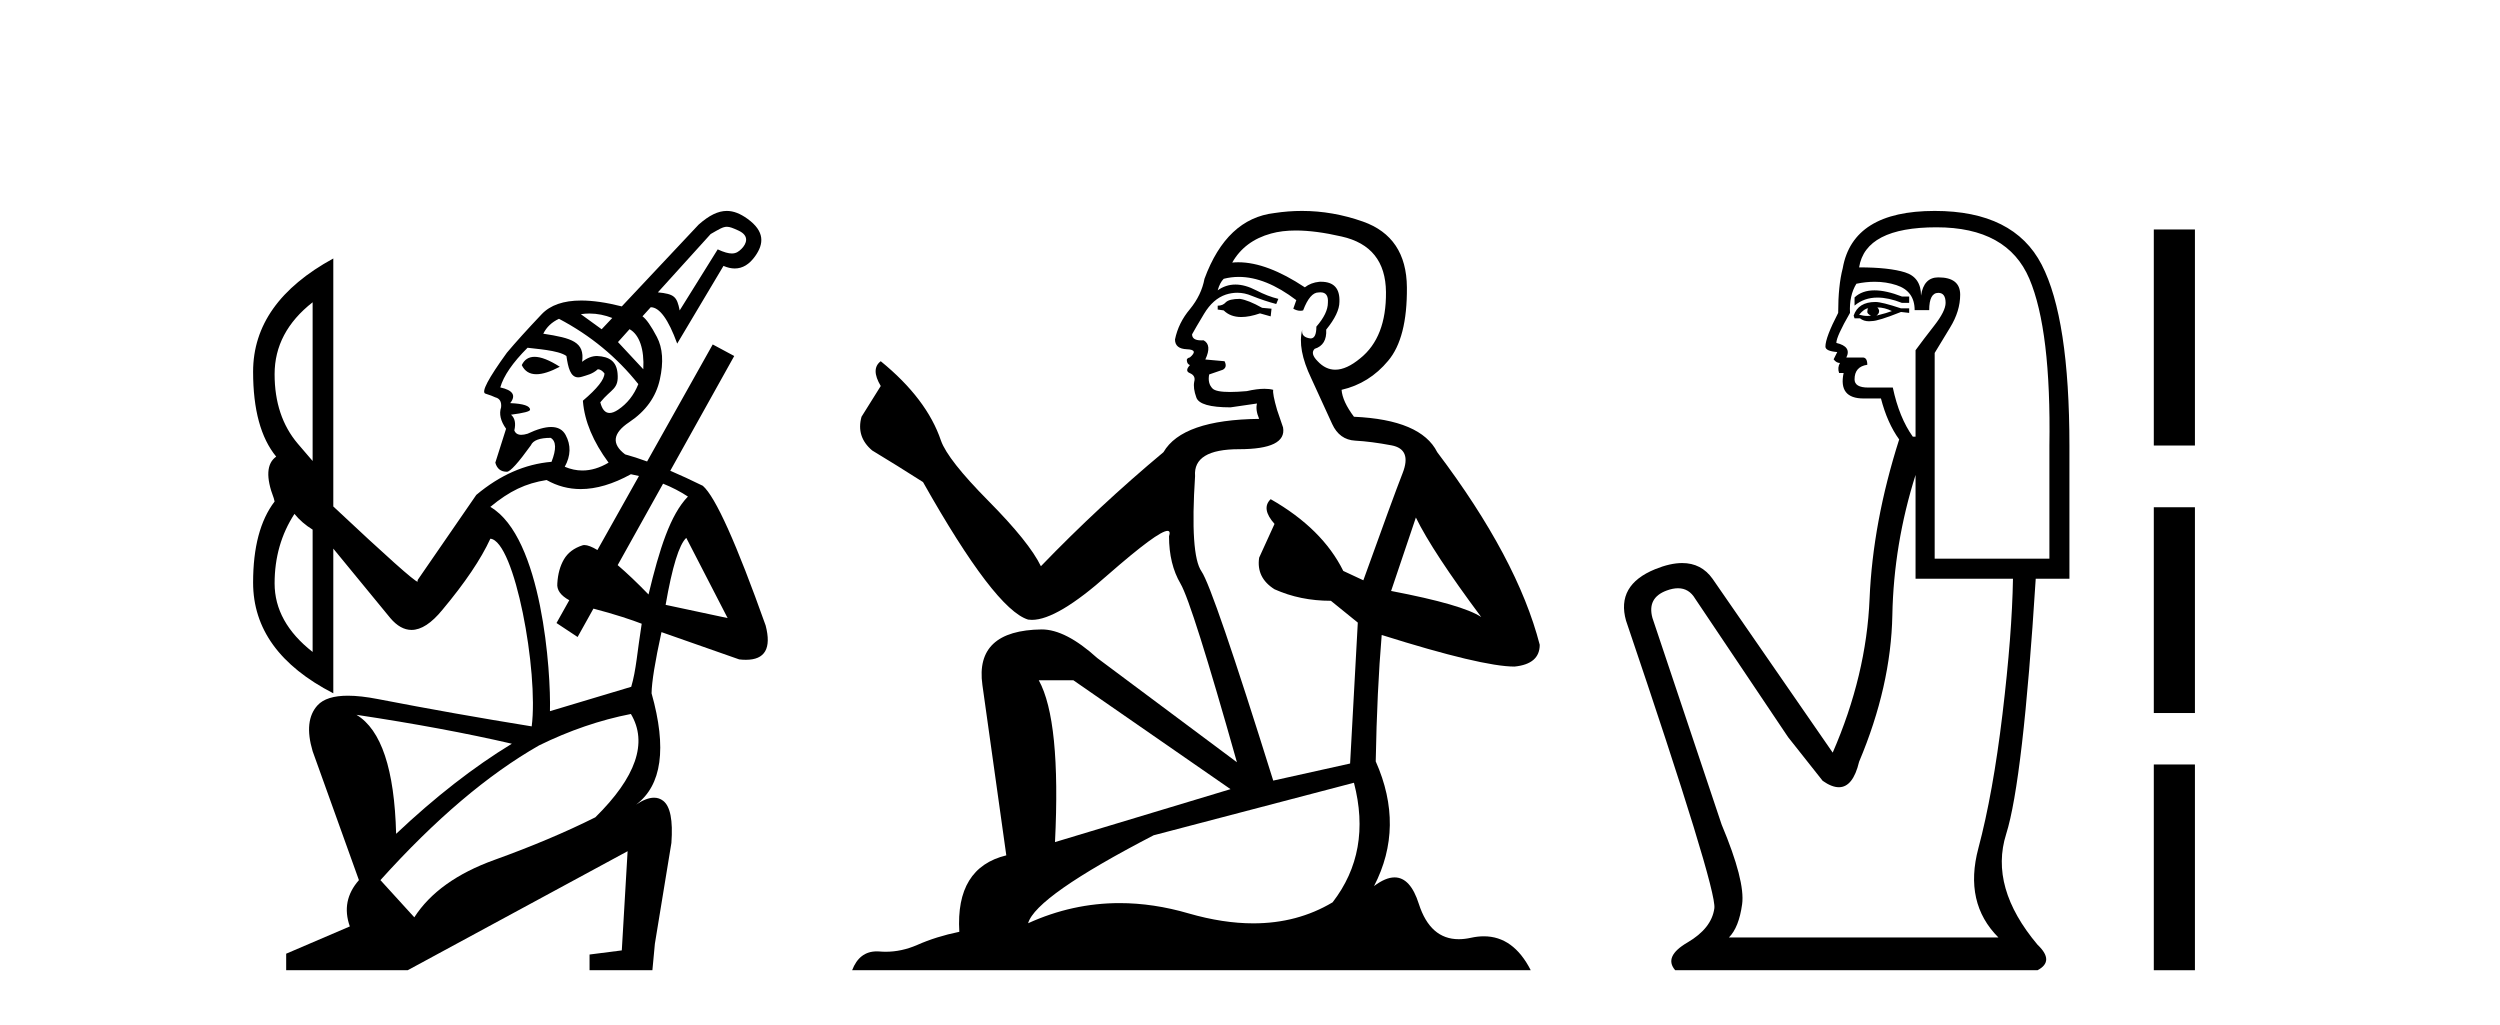 <?xml version='1.0' encoding='UTF-8' standalone='yes'?><svg xmlns='http://www.w3.org/2000/svg' xmlns:xlink='http://www.w3.org/1999/xlink' width='100.0' height='41.0' ><path d='M 29.075 9.071 C 29.194 9.071 29.32 9.123 29.537 9.222 C 29.994 9.431 29.86 9.753 29.662 9.952 C 29.551 10.063 29.445 10.139 29.273 10.139 C 29.138 10.139 28.961 10.092 28.708 9.975 L 27.187 12.417 C 27.077 11.865 26.976 11.76 26.315 11.694 L 28.426 9.362 C 28.768 9.166 28.915 9.071 29.075 9.071 ZM 23.579 12.541 C 23.895 12.541 24.199 12.606 24.491 12.719 L 24.066 13.17 L 23.234 12.567 C 23.351 12.549 23.465 12.541 23.579 12.541 ZM 25.182 13.167 C 25.579 13.387 25.776 13.976 25.732 14.77 L 24.719 13.683 L 25.182 13.167 ZM 21.382 14.273 C 21.147 14.273 20.976 14.383 20.871 14.604 C 20.987 14.847 21.181 14.969 21.455 14.969 C 21.703 14.969 22.015 14.869 22.392 14.67 C 21.977 14.405 21.641 14.273 21.382 14.273 ZM 22.359 12.752 C 23.616 13.414 24.674 14.285 25.533 15.365 C 25.357 15.806 25.087 16.147 24.723 16.39 C 24.594 16.476 24.481 16.519 24.384 16.519 C 24.207 16.519 24.083 16.377 24.012 16.092 C 24.452 15.546 24.763 15.579 24.702 14.927 C 24.659 14.466 24.387 14.263 23.88 14.24 C 23.682 14.24 23.483 14.318 23.285 14.472 C 23.395 13.675 22.877 13.524 21.731 13.348 C 21.863 13.083 22.072 12.885 22.359 12.752 ZM 12.505 12.091 L 12.505 18.44 L 11.91 17.746 C 11.293 17.018 10.984 16.092 10.984 14.968 C 10.984 13.844 11.491 12.885 12.505 12.091 ZM 21.102 13.91 C 21.389 13.954 22.335 14.003 22.657 14.24 C 22.724 14.702 22.815 15.094 23.129 15.094 C 23.176 15.094 23.227 15.086 23.285 15.067 C 23.474 15.006 23.693 14.968 23.913 14.77 C 24.001 14.77 24.09 14.825 24.178 14.935 C 24.178 15.177 23.891 15.541 23.318 16.026 L 23.318 16.059 C 23.384 16.853 23.726 17.668 24.343 18.506 C 23.99 18.715 23.641 18.82 23.296 18.82 C 23.059 18.82 22.824 18.77 22.59 18.671 C 22.833 18.231 22.844 17.806 22.624 17.398 C 22.509 17.186 22.316 17.08 22.045 17.08 C 21.797 17.08 21.482 17.169 21.102 17.349 C 21.007 17.378 20.924 17.393 20.853 17.393 C 20.711 17.393 20.617 17.334 20.573 17.216 C 20.64 16.93 20.595 16.72 20.441 16.588 C 20.948 16.522 21.202 16.456 21.202 16.39 C 21.202 16.236 20.937 16.147 20.408 16.125 C 20.651 15.817 20.518 15.607 20.011 15.497 C 20.144 15.034 20.507 14.505 21.102 13.91 ZM 26.523 19.347 C 26.882 19.491 27.213 19.663 27.517 19.862 C 26.812 20.589 26.381 21.949 25.941 23.779 C 25.484 23.307 25.069 22.914 24.707 22.605 L 24.707 22.605 L 26.523 19.347 ZM 27.451 21.515 L 29.105 24.723 L 26.625 24.194 C 26.889 22.673 27.165 21.78 27.451 21.515 ZM 11.778 20.556 C 11.976 20.799 12.218 21.008 12.505 21.185 L 12.505 26.078 C 11.491 25.285 10.984 24.37 10.984 23.334 C 10.984 22.298 11.248 21.372 11.778 20.556 ZM 25.236 18.969 C 25.345 18.991 25.452 19.015 25.558 19.04 L 25.558 19.04 L 23.897 22.001 L 23.897 22.001 C 23.678 21.87 23.503 21.802 23.379 21.802 C 23.351 21.802 23.325 21.805 23.301 21.813 C 22.96 21.923 22.712 22.11 22.557 22.375 C 22.403 22.64 22.315 22.959 22.293 23.334 C 22.265 23.596 22.425 23.821 22.771 24.009 L 22.771 24.009 L 22.26 24.921 L 23.104 25.48 L 23.737 24.345 L 23.737 24.345 C 24.59 24.566 25.292 24.803 25.668 24.949 C 25.492 26.051 25.447 26.811 25.249 27.472 L 21.998 28.447 C 22.042 26.91 21.69 21.482 19.612 20.276 C 20.384 19.637 21.025 19.333 21.863 19.201 C 22.288 19.442 22.744 19.563 23.228 19.563 C 23.849 19.563 24.518 19.365 25.236 18.969 ZM 14.258 28.592 C 16.594 28.944 18.667 29.33 20.474 29.749 C 18.953 30.675 17.41 31.876 15.845 33.353 C 15.779 30.774 15.25 29.187 14.258 28.592 ZM 25.236 28.559 C 25.919 29.705 25.445 31.083 23.814 32.692 C 22.624 33.287 21.279 33.855 19.78 34.395 C 18.281 34.935 17.212 35.701 16.572 36.693 L 15.217 35.205 C 17.399 32.78 19.515 30.983 21.565 29.815 C 22.778 29.22 24.001 28.801 25.236 28.559 ZM 29.072 8.437 C 28.724 8.437 28.367 8.612 27.947 8.983 L 24.872 12.256 C 24.253 12.099 23.711 12.021 23.247 12.021 C 22.539 12.021 22.011 12.204 21.665 12.571 C 21.091 13.177 20.628 13.689 20.276 14.108 C 19.526 15.144 19.24 15.69 19.416 15.745 C 19.592 15.8 19.725 15.85 19.813 15.894 C 19.989 15.938 20.066 16.07 20.044 16.291 C 19.956 16.555 20.022 16.842 20.243 17.15 L 19.813 18.506 C 19.879 18.749 20.033 18.87 20.276 18.87 C 20.408 18.87 20.728 18.517 21.235 17.812 C 21.323 17.613 21.587 17.514 22.028 17.514 C 22.249 17.646 22.26 17.966 22.061 18.473 C 21.003 18.561 20 19.002 19.052 19.796 L 16.705 23.202 L 16.705 23.268 C 16.594 23.268 15.47 22.265 13.332 20.259 L 13.332 10.339 C 11.193 11.507 10.124 13.017 10.124 14.869 C 10.124 16.383 10.432 17.515 11.048 18.265 L 11.048 18.265 C 10.662 18.539 10.63 19.093 10.951 19.928 L 10.984 20.06 C 10.411 20.81 10.124 21.89 10.124 23.301 C 10.124 25.153 11.193 26.63 13.332 27.732 L 13.332 21.945 L 15.613 24.723 C 15.881 25.039 16.164 25.197 16.461 25.197 C 16.848 25.197 17.26 24.928 17.697 24.392 C 18.6 23.312 19.24 22.364 19.614 21.548 C 20.59 21.636 21.548 26.877 21.268 29.055 C 19.218 28.724 17.167 28.36 15.117 27.963 C 14.657 27.873 14.256 27.828 13.916 27.828 C 13.343 27.828 12.938 27.956 12.703 28.211 C 12.329 28.619 12.263 29.231 12.505 30.047 L 14.357 35.205 C 13.872 35.756 13.751 36.373 13.993 37.057 L 11.447 38.148 L 11.447 38.809 L 16.308 38.809 L 25.104 34.048 L 24.872 38.016 L 23.582 38.181 L 23.582 38.809 L 26.096 38.809 L 26.195 37.751 L 26.856 33.717 C 26.922 32.813 26.812 32.251 26.525 32.031 C 26.419 31.949 26.298 31.908 26.162 31.908 C 25.957 31.908 25.717 32 25.444 32.185 L 25.444 32.185 C 25.444 32.185 25.444 32.185 25.444 32.185 L 25.444 32.185 C 25.444 32.185 25.444 32.185 25.444 32.185 L 25.444 32.185 C 26.474 31.411 26.681 29.927 26.063 27.733 L 26.063 27.733 C 26.069 27.284 26.201 26.468 26.459 25.285 L 29.568 26.376 C 29.663 26.387 29.752 26.392 29.835 26.392 C 30.601 26.392 30.864 25.935 30.626 25.02 C 29.457 21.736 28.62 19.873 28.113 19.432 C 27.649 19.204 27.215 19.003 26.811 18.83 L 26.811 18.83 L 29.369 14.24 L 28.509 13.778 L 25.884 18.459 L 25.884 18.459 C 25.567 18.343 25.274 18.248 25.004 18.175 C 24.453 17.757 24.508 17.327 25.17 16.886 C 25.831 16.445 26.239 15.877 26.393 15.183 C 26.548 14.488 26.509 13.921 26.277 13.48 C 26.046 13.039 25.853 12.763 25.699 12.653 L 26.029 12.289 C 26.382 12.289 26.735 12.774 27.088 13.744 L 28.939 10.636 C 29.098 10.705 29.248 10.739 29.39 10.739 C 29.704 10.739 29.978 10.573 30.212 10.239 C 30.554 9.754 30.601 9.258 29.898 8.751 C 29.611 8.545 29.345 8.437 29.072 8.437 Z' style='fill:#000000;stroke:none' /><path d='M 49.597 11.955 Q 49.17 11.955 49.033 12.091 Q 48.913 12.228 48.708 12.228 L 48.708 12.382 L 48.948 12.416 Q 49.213 12.681 49.652 12.681 Q 49.978 12.681 50.4 12.535 L 50.827 12.655 L 50.861 12.348 L 50.485 12.313 Q 49.938 12.006 49.597 11.955 ZM 51.834 9.22 Q 52.623 9.22 53.663 9.46 Q 55.422 9.853 55.439 11.681 Q 55.456 13.492 54.414 14.329 Q 53.863 14.788 53.411 14.788 Q 53.022 14.788 52.706 14.449 Q 52.398 14.141 52.586 13.953 Q 53.082 13.8 53.048 13.185 Q 53.577 12.535 53.577 12.074 Q 53.61 11.27 52.839 11.27 Q 52.807 11.27 52.774 11.271 Q 52.433 11.305 52.193 11.493 Q 50.682 10.491 49.533 10.491 Q 49.409 10.491 49.289 10.503 L 49.289 10.503 Q 49.785 9.631 50.844 9.341 Q 51.276 9.22 51.834 9.22 ZM 56.635 20.701 Q 57.301 22.068 59.249 24.682 Q 58.514 24.186 55.644 23.639 L 56.635 20.701 ZM 49.552 11.076 Q 50.629 11.076 51.852 12.006 L 51.732 12.348 Q 51.876 12.431 52.011 12.431 Q 52.069 12.431 52.125 12.416 Q 52.398 11.698 52.74 11.698 Q 52.781 11.693 52.818 11.693 Q 53.147 11.693 53.116 12.108 Q 53.116 12.535 52.655 13.065 Q 52.655 13.538 52.425 13.538 Q 52.389 13.538 52.347 13.526 Q 52.04 13.458 52.091 13.185 L 52.091 13.185 Q 51.886 13.953 52.45 15.132 Q 52.996 16.328 53.287 16.96 Q 53.577 17.592 54.209 17.626 Q 54.841 17.66 55.661 17.814 Q 56.481 17.968 56.105 18.925 Q 55.73 19.881 54.534 23.212 L 53.731 22.837 Q 52.894 21.145 50.827 19.967 L 50.827 19.967 Q 50.434 20.342 50.981 20.957 L 50.366 22.307 Q 50.246 23.11 50.981 23.571 Q 52.006 24.032 53.236 24.032 L 54.312 24.904 L 54.004 30.541 L 50.929 31.224 Q 48.521 23.52 48.059 22.854 Q 47.598 22.187 47.803 19.044 Q 47.718 17.968 49.563 17.968 Q 51.476 17.968 51.322 17.097 L 51.083 16.396 Q 50.895 15.747 50.929 15.593 Q 50.779 15.552 50.579 15.552 Q 50.28 15.552 49.87 15.645 Q 49.483 15.679 49.202 15.679 Q 48.64 15.679 48.503 15.542 Q 48.298 15.337 48.367 14.978 L 48.913 14.79 Q 49.101 14.688 48.982 14.449 L 48.213 14.38 Q 48.486 13.8 48.145 13.612 Q 48.093 13.615 48.048 13.615 Q 47.683 13.615 47.683 13.373 Q 47.803 13.15 48.162 12.553 Q 48.521 11.955 49.033 11.784 Q 49.263 11.71 49.49 11.71 Q 49.785 11.71 50.075 11.835 Q 50.588 12.04 51.049 12.16 L 51.134 11.955 Q 50.707 11.852 50.246 11.613 Q 49.802 11.382 49.417 11.382 Q 49.033 11.382 48.708 11.613 Q 48.794 11.305 48.948 11.152 Q 49.244 11.076 49.552 11.076 ZM 42.934 27.21 L 49.221 31.566 L 42.2 33.684 Q 42.439 28.816 41.551 27.21 ZM 54.158 31.31 Q 54.875 34.06 53.304 36.093 Q 51.896 36.934 50.134 36.934 Q 48.924 36.934 47.547 36.537 Q 46.135 36.124 44.784 36.124 Q 42.896 36.124 41.124 36.93 Q 41.431 35.854 46.146 33.411 L 54.158 31.31 ZM 52.08 8.437 Q 51.532 8.437 50.981 8.521 Q 49.067 8.743 48.179 11.152 Q 48.059 11.801 47.598 12.365 Q 47.137 12.911 47 13.578 Q 47 13.953 47.478 13.97 Q 47.957 13.988 47.598 14.295 Q 47.444 14.329 47.478 14.449 Q 47.496 14.568 47.598 14.603 Q 47.376 14.842 47.598 14.927 Q 47.837 15.03 47.769 15.269 Q 47.718 15.525 47.854 15.901 Q 47.991 16.294 49.221 16.294 L 50.28 16.14 L 50.28 16.14 Q 50.212 16.396 50.366 16.755 Q 47.291 16.789 46.539 18.087 Q 43.959 20.24 41.636 22.649 Q 41.175 21.692 39.535 20.035 Q 37.912 18.395 37.639 17.626 Q 37.075 15.952 35.23 14.449 Q 34.82 14.756 35.23 15.44 L 34.461 16.67 Q 34.239 17.472 34.888 18.019 Q 35.879 18.617 36.921 19.283 Q 39.791 24.374 41.124 24.784 Q 41.197 24.795 41.277 24.795 Q 42.291 24.795 44.318 22.99 Q 46.326 21.235 46.7 21.235 Q 46.832 21.235 46.761 21.453 Q 46.761 22.563 47.222 23.349 Q 47.683 24.135 49.477 30.49 L 43.891 26.322 Q 42.627 25.177 41.67 25.177 Q 38.988 25.211 39.296 27.398 L 40.252 34.214 Q 38.219 34.709 38.373 37.272 Q 37.451 37.46 36.682 37.801 Q 36.061 38.07 35.428 38.07 Q 35.295 38.07 35.162 38.058 Q 35.115 38.055 35.071 38.055 Q 34.374 38.055 34.085 38.809 L 61.23 38.809 Q 60.538 37.452 59.354 37.452 Q 59.107 37.452 58.839 37.511 Q 58.58 37.568 58.35 37.568 Q 57.209 37.568 56.755 36.161 Q 56.418 35.096 55.783 35.096 Q 55.421 35.096 54.961 35.444 Q 56.191 33.069 55.029 30.456 Q 55.08 27.62 55.268 25.399 Q 59.283 26.663 60.581 26.663 Q 61.589 26.561 61.589 25.792 Q 60.701 22.341 57.489 18.087 Q 56.84 16.789 54.158 16.67 Q 53.697 16.055 53.663 15.593 Q 54.773 15.337 55.525 14.432 Q 56.293 13.526 56.276 11.493 Q 56.259 9.478 54.517 8.863 Q 53.31 8.437 52.08 8.437 Z' style='fill:#000000;stroke:none' /><path d='M 74.98 11.614 Q 74.484 11.614 74.182 11.897 L 74.182 12.224 Q 74.564 11.903 75.101 11.903 Q 75.537 11.903 76.076 12.115 L 76.367 12.115 L 76.367 11.86 L 76.076 11.86 Q 75.443 11.614 74.98 11.614 ZM 75.093 12.297 Q 75.384 12.297 75.675 12.443 Q 75.493 12.516 75.056 12.625 Q 75.165 12.552 75.165 12.443 Q 75.165 12.37 75.093 12.297 ZM 74.728 12.334 Q 74.692 12.37 74.692 12.479 Q 74.692 12.552 74.838 12.625 Q 74.765 12.637 74.688 12.637 Q 74.534 12.637 74.364 12.588 Q 74.583 12.334 74.728 12.334 ZM 75.02 12.079 Q 74.328 12.079 74.146 12.625 L 74.182 12.734 L 74.401 12.734 Q 74.546 12.851 74.762 12.851 Q 74.816 12.851 74.874 12.843 Q 75.129 12.843 76.039 12.479 L 76.367 12.516 L 76.367 12.334 L 76.039 12.334 Q 75.275 12.079 75.02 12.079 ZM 74.987 11.271 Q 75.446 11.271 75.857 11.405 Q 76.586 11.642 76.586 12.406 L 77.168 12.406 Q 77.168 11.714 77.533 11.714 Q 77.824 11.714 77.824 12.115 Q 77.824 12.443 77.369 13.025 Q 76.914 13.608 76.622 14.009 L 76.622 17.468 L 76.513 17.468 Q 75.967 16.704 75.712 15.502 L 74.728 15.502 Q 74.182 15.502 74.182 15.174 Q 74.182 14.664 74.692 14.591 Q 74.692 14.3 74.51 14.3 L 73.854 14.3 Q 74.073 13.863 73.454 13.717 Q 73.454 13.462 74 12.516 Q 73.964 11.824 74.255 11.35 Q 74.635 11.271 74.987 11.271 ZM 77.46 9.092 Q 80.3 9.092 81.174 11.15 Q 82.048 13.208 81.976 17.833 L 81.976 22.348 L 77.387 22.348 L 77.387 14.118 Q 77.605 13.754 78.006 13.098 Q 78.407 12.443 78.407 11.787 Q 78.407 11.095 77.533 11.095 Q 76.95 11.095 76.841 11.824 Q 76.841 11.095 76.203 10.895 Q 75.566 10.695 74.364 10.695 Q 74.619 9.092 77.46 9.092 ZM 76.622 18.998 L 76.622 23.15 L 80.519 23.15 Q 80.482 25.371 80.1 28.558 Q 79.718 31.744 79.135 33.929 Q 78.552 36.114 79.936 37.498 L 69.157 37.498 Q 69.557 37.098 69.685 36.169 Q 69.812 35.24 68.865 32.982 L 66.097 24.716 Q 65.879 23.914 66.662 23.623 Q 66.912 23.53 67.12 23.53 Q 67.561 23.53 67.809 23.951 L 71.524 29.486 L 72.908 31.234 Q 73.272 31.489 73.555 31.489 Q 74.121 31.489 74.364 30.47 Q 75.639 27.447 75.694 24.606 Q 75.748 21.766 76.622 18.998 ZM 77.387 8.437 Q 74.109 8.437 73.709 10.731 Q 73.527 11.423 73.527 12.516 Q 73.017 13.499 73.017 13.863 Q 73.017 14.045 73.49 14.082 L 73.345 14.373 Q 73.454 14.519 73.599 14.519 Q 73.49 14.701 73.563 14.919 L 73.745 14.919 Q 73.527 15.939 74.546 15.939 L 75.238 15.939 Q 75.493 16.922 75.967 17.578 Q 74.911 20.892 74.783 23.951 Q 74.656 27.01 73.308 30.105 L 68.501 23.15 Q 68.053 22.522 67.287 22.522 Q 66.809 22.522 66.207 22.767 Q 64.641 23.405 65.041 24.825 Q 68.683 35.568 68.574 36.333 Q 68.465 37.134 67.499 37.699 Q 66.534 38.263 67.008 38.809 L 81.502 38.809 Q 82.194 38.445 81.502 37.79 Q 79.572 35.495 80.246 33.365 Q 80.919 31.234 81.429 23.15 L 82.777 23.15 L 82.777 17.833 Q 82.777 12.734 81.666 10.585 Q 80.555 8.437 77.387 8.437 Z' style='fill:#000000;stroke:none' /><path d='M 86.152 9.179 L 86.152 17.821 L 87.797 17.821 L 87.797 9.179 L 86.152 9.179 M 86.152 20.29 L 86.152 28.521 L 87.797 28.521 L 87.797 20.29 L 86.152 20.29 M 86.152 30.579 L 86.152 38.809 L 87.797 38.809 L 87.797 30.579 L 86.152 30.579 Z' style='fill:#000000;stroke:none' /></svg>